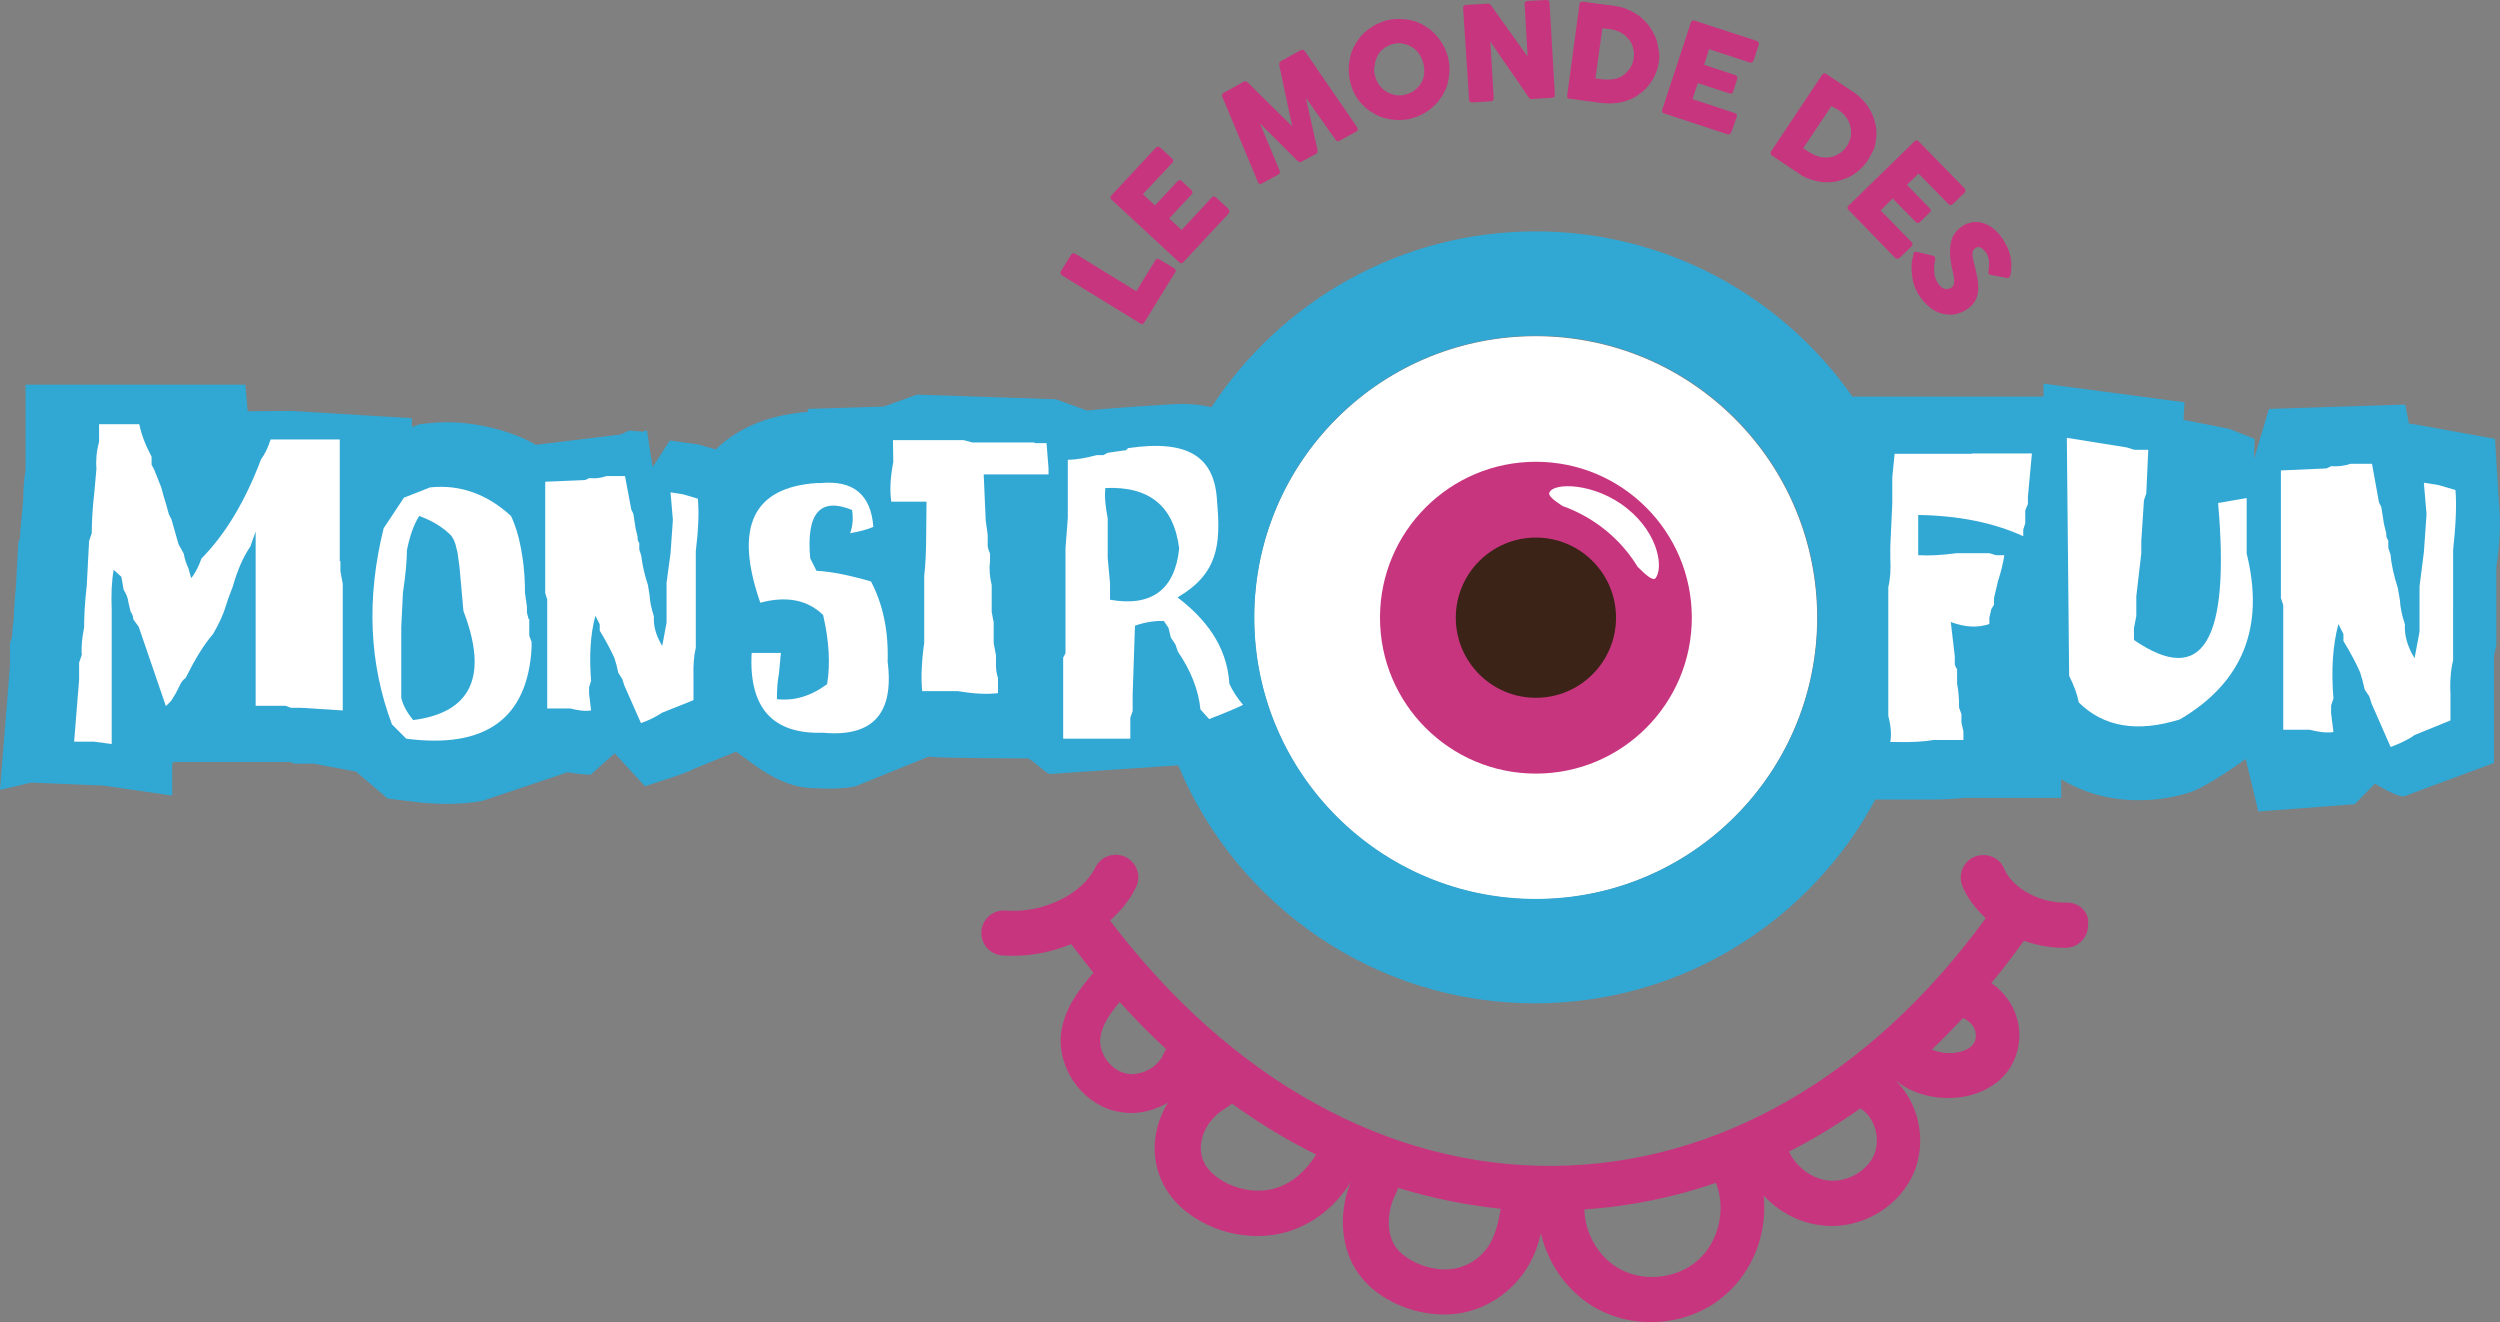 <?xml version="1.0" encoding="utf-8"?>
<!-- Generator: Adobe Illustrator 25.4.1, SVG Export Plug-In . SVG Version: 6.00 Build 0)  -->
<svg version="1.1" id="Calque_1" xmlns="http://www.w3.org/2000/svg" xmlns:xlink="http://www.w3.org/1999/xlink" x="0px" y="0px"
	 viewBox="0 0 752 397.7" style="enable-background:new 0 0 752 397.7;" xml:space="preserve">
<rect x="0" y="0" width="752" height="397.7" fill="#808080" stroke="none"/>
<style type="text/css">
	.st0{fill:#FFFFFF;}
	.st1{fill:#31A7D4;}
	.st2{fill:#C8357F;}
	.st3{fill:#3B2417;}
</style>
<g>
	<g>
		
			<ellipse transform="matrix(0.707 -0.707 0.707 0.707 3.918 381.09)" class="st0" cx="462" cy="185.8" rx="84.7" ry="84.7"/>
	</g>
	<path class="st1" d="M751.7,151.7l-1.2-19.7l-23.2-4.2l-2.7-0.4l-1.1-5.7l-41,1.3l-4.5,15.1l0.2-6.1l-7.4-2.9l-0.2-0.1l-13.8-2.7
		l0.3-5.3l-42.4-5.6v3.9h-57.5c-21-30-55.9-49.7-95.3-49.7c-40.8,0-76.7,21.1-97.5,52.9c-2.5-0.6-5.4-1-8.8-1c-3,0-22.3,1.3-28.6,2
		l-9.4-3.4l-41.7-1.4l-10.1,3.6L243,123v0.9c-13.5,1-22.2,5.9-27.7,11.3l-5.2-1.5l-8.6-1.2l-5.2,8l-1.7-11.1l-1.4,0.5l-0.4-0.1l0,0
		l-3.6-0.3l-2.5,1.2l-25.5,3.1c-7.6-4.4-18.1-6.8-26.9-6.8c-1.7,0-3.5,0.1-5.2,0.3l-2.9,0.3l-2.3,0.9v-2.7l-36.1-2.2l-13.3,0.1
		l-0.7-8H7.7v25.7c-0.5,2.9-0.7,5.7-0.7,8.4l-0.3,3.6c-0.3,3.2-0.6,6-0.7,8.5l-0.5,1.4l-0.7,13.2c-0.4,3.8-0.6,7.1-0.7,10.1
		c-0.3,1.7-0.4,3.3-0.5,5L3,193.5v6.7l-3,37.4l9.4-2.2l21.7,0.9l10.4,1.5l10.3,1.5v-9.6l0.5-0.5h35l1.2,0.5h5.8l12.8,2.4l9.5,8.1
		l7.3,0.9c3.7,0.5,7.3,0.7,10.7,0.7l0,0c3.7,0,7.2-0.3,10.5-0.9l0,0l25.6-8.6c2.4,0.4,4.7,0.7,7,0.7l7.2-6.4l9.1,9.9
		c3.2-1.1,12.6-3.9,15.1-5.4l12.3-5c5.4,3.7,13.2,11,23.9,11c0.2,0,0.4,0,0.6,0c1.3,0.1,2.7,0.1,3.9,0.1l0,0c2.6,0,5-0.2,7.3-0.6
		l22.2-9c3.5,0.5,26.6,0.5,29.7,0.5c1.3,0,5.7,4.8,6.9,4.7l38.5-2.6c17.5,42,59,71.6,107.3,71.6c44.2,0,82.8-24.8,102.4-61.3h13.8
		c0,0,2.8,0,3.4,0c3.5,0,6.7-0.2,9.6-0.5H620v-5.6c6.8,4.1,14.6,6.3,23.1,6.3l0,0c4.8,0,9.4-0.5,15.1-2.2
		c5.6-1.6,17.3-10.2,17.3-10.2l3.8,15.8l29-2.2l6.1-6.2c0,0,7.4,4.7,9.1,3.7l26.7-9.9v-29.7v-0.5c-0.1-1.8,0.1-2.6,0.1-2.6l0.6-2.6
		v-23.4C752,163.1,752.2,156.9,751.7,151.7z M462,270.4c-46.8,0-84.7-37.9-84.7-84.7S415.2,101,462,101s84.7,37.9,84.7,84.7
		S508.8,270.4,462,270.4z"/>
	<path class="st0" d="M102.2,168.8V159v-2.9v-12.8v-2.2v-8.9h-5.9H81.4c-0.8,2.5-1.8,4.5-2.9,6c-4.7,12.5-10.7,22.5-17.9,29.8
		c-0.9,2.5-1.9,4.5-3.1,5.9l-0.8-2.9c-0.7-1.5-1.2-3-1.4-4.4l-1.6-2.9l-2.1-7.4l-0.8-1.6l-0.8-2.9l-0.7-2.3l-0.8-2.9l-2.1-5.3
		l-0.8-1.5v-2.4c-1.9-3.6-3.1-6.8-3.7-9.8h-2.3h-9.8v5.3c-0.8,2.9-1,5.7-0.8,8.2l-0.6,6.7c-0.6,5.3-0.8,9.5-0.8,12.6l-0.8,2.3
		l-0.7,13.4c-0.6,5.2-0.8,9.4-0.8,12.7c-0.6,3-0.9,5.7-0.7,8.2l-0.8,2.3v5.1l-1.5,18.7h6l5.3,0.7v-2.2v-13.4v-3.1v-2.2v-2.3v-2.2
		v-3.1v-2.2v-5.3v-2.2v-2.3c-0.2-4.6,0-8.6,0.6-11.9l2.3,2.1l0.7,3.9c0.8,1.3,1.3,2.5,1.4,3.7l0.7,2.9c0.6,0.8,0.8,1.6,0.8,2.3
		l1.6,2.2l0.8,2.3l7.4,21.6l1.6-1.6l1.4-2.3l0.7-1.4l0.8-1.6c0.5-0.8,1-1.3,1.4-1.5c2.8-5.6,5.5-10.1,8.3-13.3
		c1.9-3.3,3.1-6,3.8-8.3l0.7-2.2l1.4-3.7c1.4-4.9,3.1-8.9,5.3-12.1l1.6-4.5v52.4h3.7h2.2h3.1l1.6,0.6h2.9l12.7,0.8v-4.5v-5.3v-3.7
		v-3.8v-4.5V189v-13.4l-0.7-3.7v-3.1H102.2z"/>
	<path class="st0" d="M159,186.2l-0.5-1.9v-1.8l-0.6-4.3v-1.8c-0.1-4.6-0.6-8.4-1.2-11.5c-0.7-3.8-1.7-7-3-9.7
		c-7.3-6.7-15.4-9.5-24.3-8.6l-7.9,3.1l-6.1,9.2c-5.2,21-4.4,40.6,2.5,59l4.3,4.3c23.9,3.1,36.5-6.1,37.7-27.3v-1.8l-0.7-1.9v-5H159
		z M124.3,216.6c-1.9-2.3-3.1-4.5-3.6-6.7v-6.1v-3.1v-2.3v-6.8v-3l0.5-10.3c0.8-5.3,1.2-9.6,1.2-12.8c0.9-4.4,2.1-7.8,3.7-10.3
		c4.1,1.5,7.3,3.5,9.7,6l0.7,1.2l0.5,1.3l0.6,2.4l0.6,4.3l1.2,13.4C146.9,203.3,141.9,214.3,124.3,216.6z"/>
	<path class="st0" d="M205.5,148.7l-3.8-0.6l0.7,8.3l-0.7,10l-1.2,8.9v12l-1.3,7c-1.9-3.1-2.7-6.1-2.5-8.9c-0.8-2.4-1.2-4.5-1.3-6.3
		l-0.5-3.1c-1.1-3.3-1.7-6.3-2-8.8l-0.6-1.9v-1.9c-0.4-0.6-0.6-1.2-0.5-1.9l-0.6-2.5l-0.7-4.5l-0.6-1.2l-1.9-10.1h-5.6
		c-1.6,0.6-3.3,0.8-5.1,0.6l-1.3,0.6l-12,0.5v33.5l0.6,1.9v32.8h2.5h4.4c2.4,0.6,4.5,0.9,6.3,0.6l-0.6-5v-2l0.6-1.9
		c-0.6-7.6-0.2-14.1,1.3-19.6l1.3,2.6v1.9c1.9,3.1,3.3,5.8,4.4,8.2l0.6,2l0.6,2.5l1.2,1.9l0.6,1.9l5,11.3c2.6-0.9,4.7-2,6.3-3.1
		l9.5-3.8v-3.2v-3.8c-0.1-3.3,0.1-6.3,0.7-8.8V193v-8.2v-2.6v-1.9V174v-1.9v-1.9v-1.9v-2.5c0.8-6.6,1-11.9,0.6-15.8L205.5,148.7z"/>
	<path class="st0" d="M262,174.9c-6.6-1.9-12.1-3-16.4-3.2l-1.9-3.8c-1.2-13.6,3-18.4,12.6-14.5c0.4,2.6,0.2,4.9-0.6,7
		c2.8-0.5,5.1-1.1,7-1.9c-0.7-9.7-6-14.1-15.8-13.2h-0.6h-0.6c-19.3,1.3-24.9,13.3-17,36c7.8-2.1,14.2-0.9,18.9,3.7
		c1.8,7.8,2.2,14.8,1.2,20.8c-4.9,3.6-9.9,5.1-15.1,4.5c0-3.1,0.2-5.6,0.6-7.6l0.6-6.3h-8.8c-0.9,16.5,6.3,24.5,21.4,24
		c15,1.4,21.5-5.7,19.5-21.4C267.3,189.8,265.6,181.8,262,174.9z"/>
	<path class="st0" d="M311.2,133.1h-3.7h-3.1h-2.5H295h-2.5l-2.6-0.7H288h-19.4l0.1,6.6c-0.9,4.6-1.1,8.5-0.6,11.9h10.6l-0.1,9.8
		c0,4.9-0.2,9.1-0.6,12.6v20.1c-0.8,5.7-1,10.6-0.6,14.5h2.5h2h4.4h1.9c4.7,0.8,8.7,1,12,0.6V204c-0.4-1.3-0.6-2.6-0.6-3.7v-3.1
		l-0.7-3.8v-2.5v-3.7l-0.6-3.1v-2.5v-3.1V176c-0.6-2.5-0.8-4.8-0.5-7v-2.5c-0.5-1.1-0.8-2.1-0.7-3.1v-2.5l-0.6-4.4l-0.6-13.8h19.5
		v-1.9l-0.6-7.5h-3.6V133.1z"/>
	<path class="st0" d="M675.8,164.2v-14.4l-8.6,1.5c3.7,41.7-4.7,55.4-25.3,41.2v-3.6l0.7-3.6v-2.9v-3l1.5-13v-3.6l0.8-12.3l0.7-2.1
		l0.6-13.1h-2.1H642l-2.2-0.7l-18.1-2.9l0.7,71.6c1.4,2.8,2.4,5.4,2.9,8c7.5,7.4,17.6,9.1,30.4,5.1c18.9-11.1,25.6-27.7,20.1-49.9
		L675.8,164.2L675.8,164.2z"/>
	<path class="st0" d="M738.6,147.4l-5.1-1.5l-4.4-0.7l0.8,9.5l-0.8,11.4l-1.3,10.2V190l-1.5,8c-2.2-3.6-3.1-7-2.9-10.2
		c-0.9-2.7-1.4-5.1-1.5-7.2l-0.6-3.6c-1.2-3.8-2-7.2-2.2-10.1l-0.7-2.1v-2.2c-0.5-0.7-0.7-1.4-0.6-2.1l-0.7-2.9l-0.8-5.1l-0.7-1.4
		l-2.1-11.6h-6.4c-1.8,0.6-3.8,0.9-5.8,0.7l-1.5,0.7l-13.7,0.6v38.4l0.7,2.1v37.5h2.9h5c2.7,0.7,5.1,1,7.2,0.7l-0.7-5.7v-2.3
		l0.7-2.1c-0.7-8.6-0.2-16.1,1.5-22.4l1.5,3v2.1c2.1,3.5,3.8,6.6,5,9.4l0.7,2.3l0.7,2.9l1.4,2.1l0.7,2.2l5.7,13
		c2.9-1.1,5.3-2.2,7.2-3.6l10.8-4.4v-3.6v-4.4c-0.2-3.8,0.1-7.2,0.8-10.1v-2.1v-9.4v-3V182v-7.2v-2.1v-2.2v-2.1v-2.9
		C738.7,157.9,739,151.9,738.6,147.4z"/>
	<circle class="st2" cx="462" cy="185.8" r="46.9"/>
	<g>
		<circle class="st3" cx="462" cy="185.8" r="24.1"/>
	</g>
	<path class="st0" d="M354.2,179.7c12-7,13.1-15.6,11.9-28.7c-0.6-13.5-8.5-18.9-26.8-16.2c-0.4,0.6-0.9,0.8-1.3,0.7l-4.8,0.7
		l-1.3,0.7h-2c-3.4,0.9-6.3,1.4-8.7,1.4v17.5l-0.7,9.1v31.6l-0.7,1.3v24.4h2h2.8h1.9H340v-2.1V218v-2.1l0.7-2V209l0.7-20.8
		c3.2-1.1,6.1-1.5,8.7-1.4l1.4,2.1l0.7,2.9l1.4,2.1l0.7,2.1c3.9,5.7,6.2,11.5,6.8,17.4l2.6,2.9c1.9-0.7,8.9-3.5,10.2-4.3
		c-1.7-2-3.1-4.1-4.1-6.3C369.1,194,362.2,185.8,354.2,179.7z M333.9,180.4v-2.8v-2.1l-0.7-7.7v-2.1v-9.8c-0.7-3.6-1-6.6-0.7-9.1
		c13.2-0.6,20.6,5.4,22.2,18.2C353.4,177.4,346.4,182.6,333.9,180.4z"/>
	<path class="st0" d="M593.2,136.5h-2.6h-11.1h-1.9h-7.7l-0.7,7.1v7.8l-0.6,13v3.3c0.2,3.5,0,6.5-0.6,8.9v38.8c0.8,3,1,5.6,0.6,7.8
		h2c4.4,0.1,8-0.1,10.9-0.6h9.1V220l-0.6-2.6v-2.6l-0.7-1.9c0-2.8-0.2-5.2-0.6-7.2v-2.5v-1.9c-0.5-0.7-0.8-1.4-0.7-2v-1.9l-1.2-10.3
		c4.2,1.6,8.1,1.8,11.6,0.6v-1.9l0.6-2.6l0.8-1.3v-2l1.2-5.1c1-3.1,1.6-5.7,1.9-7.8h-2.5l-2-0.6h-2.6h-2.5h-4.7
		c-4.6,0.6-8.5,0.8-11.6,0.6v-1.8v-2v-8.3c12.1,0.2,22.7,2.3,31.6,6.4v-2l0.6-1.9v-1.9v-2l0.8-1.9v-2.2l1.2-13h-10.9h-7.1V136.5z"/>
	<g>
		<path class="st0" d="M492.6,170.5c2.5,2.5,4.3,4,5.2,3.6c2.6-2.6,1.5-13.2-8.3-21.1c-9.7-7.9-22.5-8-23.5-4.7
			c-0.2,0.9,1.4,2.2,4,3.9C479.5,155.6,487.5,162.1,492.6,170.5z"/>
	</g>
	<path class="st2" d="M621.8,271.5c-0.1,0-0.1,0-0.2,0c-8.1,0.2-16.2-4.3-18.7-10.1c-1.4-3.5-5.4-5.1-8.9-3.7
		c-3.5,1.4-5.1,5.4-3.7,8.9c1.5,3.6,4,6.8,7,9.6c-34.7,47.6-80.8,74.1-130,74.5c-49.6,0.4-97-25.8-133.4-73.8c3.3-2.9,6-6.3,7.8-10
		c1.7-3.4,0.3-7.4-3.1-9.1c-3.4-1.6-7.4-0.3-9.1,3.1c-4,8.2-15.9,13.9-27,13c-3.8-0.3-7,2.5-7.3,6.2s2.5,7,6.2,7.3
		c1.1,0.1,2.3,0.1,3.4,0.1c6,0,12-1.3,17.4-3.5c2.2,2.9,4.5,5.8,6.7,8.6c-3.8,4.5-8.7,10.4-9.7,18c-1.3,10.3,5.8,20.8,15.8,23.5
		c1.7,0.4,3.4,0.7,5.1,0.7c3.9,0,7.8-1.1,11.2-3.1c-4.6,7.5-5.4,16.7-1.4,24.5c4.9,9.5,16.6,15.6,28.3,15.6c3.1,0,6.1-0.4,9.1-1.3
		c7.7-2.3,14.3-7.5,19-14.9c-4,9.7-2.9,21,3,28.4c5.6,7.1,15.5,11.4,25.1,11.4c2.6,0,5.2-0.3,7.6-1c7.6-2.1,14.2-7.3,18.1-14.3
		c1.6-2.9,2.7-6,3.4-9.1c2.2,9.5,8.4,18.1,17.1,22.8c4.9,2.6,10.4,3.9,15.9,3.9c8.2,0,16.4-2.8,22.6-8.3
		c8.4-7.4,12.6-18.8,11.4-29.8c4.6,5,10.9,8.3,17.6,9c0.9,0.1,1.9,0.2,2.8,0.2c10.6,0,20.7-6.4,24.8-16.1c4-9.5,1.5-20.9-5.6-27.8
		l0,0c3.3,2.8,7.7,4.6,12.6,5.2c1.1,0.1,2.3,0.2,3.4,0.2c5.7,0,11-1.8,14.9-5c4.7-3.9,7-9.9,6.3-16.1c-0.7-5.5-3.7-10.3-8.3-13.5
		c3.4-4.1,6.6-8.3,9.8-12.7c3.8,1.3,7.7,2.1,11.8,2.1c0.3,0,0.6,0,0.9,0c3.7-0.1,6.7-3.2,6.6-7C628.5,274.4,625.5,271.5,621.8,271.5
		z M338.3,322.8c-4.5-1.2-7.9-6.2-7.3-10.8c0.5-3.6,2.7-6.9,5.8-10.6c4.5,5,9.2,9.8,14,14.2c-0.3,0.4-0.6,0.9-0.8,1.4
		C348.2,321.3,342.7,324,338.3,322.8z M383.7,357.4c-8.5,2.6-18.5-1.9-21.4-7.5s0.1-13.1,6.9-16.9c0.5-0.3,1-0.7,1.4-1
		c8.2,5.9,16.6,11,25.3,15.3C393.4,351.2,389.6,355.6,383.7,357.4z M438.8,381.3c-6.9,1.9-15.2-1.5-18.6-5.7
		c-3.6-4.5-2.8-11.8-0.4-16.4c0.3-0.6,0.6-1.3,0.7-1.9c10.1,3.1,20.5,5.2,30.9,6.3c-0.6,3.7-1.4,7.1-3,10.1
		C446.4,377.4,442.9,380.2,438.8,381.3z M510.6,379.2c-6.2,5.4-16,6.5-23.2,2.6c-6.4-3.4-10.7-10.7-10.8-18
		c13.5-0.9,26.8-3.6,39.6-8c0.1,0.2,0.1,0.5,0.2,0.7C519.2,364.3,516.8,373.8,510.6,379.2z M559.6,333.4c4.3,2.7,6.2,9.1,4.1,14
		c-2.1,4.9-8.1,8.3-13.7,7.7c-5-0.5-9.6-4-11.9-8.7C545.5,342.7,552.6,338.3,559.6,333.4L559.6,333.4z M591,306.5
		c1.8,0.9,3.1,2.5,3.3,4.4c0.1,0.9,0.1,2.7-1.5,4c-1.7,1.4-4.8,2.1-7.9,1.8c-1.4-0.2-2.7-0.5-3.8-1c3.2-3,6.3-6.2,9.3-9.4
		C590.6,306.2,590.8,306.4,591,306.5z"/>
	<g>
		<path class="st2" d="M319.4,82.8c-0.2-0.1-0.3-0.3-0.4-0.5c-0.1-0.2,0-0.5,0.1-0.7l3.1-5c0.1-0.2,0.3-0.3,0.5-0.4s0.5,0,0.7,0.1
			l18.4,11.3l5.7-9.3c0.1-0.2,0.3-0.3,0.5-0.4s0.5,0,0.7,0.1l4.5,2.7c0.2,0.1,0.3,0.3,0.4,0.5c0.1,0.2,0.1,0.5-0.1,0.7L344.2,97
			c-0.3,0.5-0.7,0.6-1.2,0.3L319.4,82.8z"/>
		<path class="st2" d="M334.3,60c-0.2-0.2-0.3-0.4-0.3-0.6s0.1-0.4,0.3-0.6l13.4-14.4c0.2-0.2,0.4-0.3,0.6-0.3
			c0.2,0,0.5,0.1,0.7,0.3l3.6,3.3c0.2,0.2,0.3,0.4,0.3,0.6c0,0.3,0,0.5-0.3,0.7l-8.8,9.4l3.6,3.4l6.8-7.3c0.2-0.2,0.4-0.3,0.6-0.3
			c0.2,0,0.4,0,0.6,0.2l3.1,2.9c0.1,0.1,0.2,0.3,0.2,0.5s-0.1,0.4-0.2,0.6l-6.8,7.3l3.7,3.5l9.1-9.8c0.4-0.4,0.8-0.4,1.3,0l3.7,3.4
			c0.1,0.1,0.1,0.2,0.2,0.4c0.2,0.3,0.2,0.6-0.1,1l-13.7,14.7c-0.2,0.2-0.4,0.3-0.6,0.3c-0.2,0-0.4-0.1-0.6-0.3L334.3,60z"/>
		<path class="st2" d="M367.7,29.2c-0.1-0.2-0.1-0.4-0.1-0.7c0.1-0.2,0.2-0.4,0.5-0.6l6-3.3c0.4-0.2,0.8-0.2,1.2,0.2L388.7,38
			l-3.9-18.4c-0.1-0.5,0.1-0.9,0.5-1.2l5.9-3.3c0.2-0.1,0.4-0.1,0.7-0.1s0.4,0.2,0.6,0.4c2.7,3.9,5.3,7.7,7.9,11.5
			c2.6,3.8,5.3,7.6,7.9,11.5v0.1c0.3,0.5,0.1,0.8-0.4,1.1l-4.9,2.7c-0.5,0.3-1,0.2-1.3-0.3l-8.9-12.6l3.5,15.7c0,0.1,0,0.3,0,0.6
			c-0.1,0.2-0.2,0.4-0.3,0.5l-4.6,2.5c-0.1,0.1-0.3,0.1-0.6,0c-0.2-0.1-0.4-0.2-0.5-0.3L379,37.1l5.9,14.2c0.3,0.5,0.1,0.9-0.4,1.2
			l-4.9,2.7c-0.5,0.3-0.9,0.2-1.2-0.4L367.7,29.2z"/>
		<path class="st2" d="M406.2,24.8c-0.4-1.4-0.5-2.7-0.5-4s0.2-2.6,0.5-3.9c0.3-1.3,0.8-2.5,1.5-3.6c0.6-1.1,1.4-2.2,2.3-3.1
			c0.9-0.9,2-1.7,3.1-2.4c1.2-0.7,2.4-1.2,3.8-1.6c1.3-0.4,2.7-0.5,4-0.5s2.7,0.2,3.9,0.5c1.3,0.3,2.5,0.8,3.6,1.5s2.2,1.4,3.1,2.4
			c0.9,0.9,1.7,2,2.4,3.1c0.7,1.2,1.2,2.4,1.6,3.8c0.4,1.4,0.5,2.7,0.5,4s-0.2,2.6-0.5,3.9c-0.3,1.3-0.8,2.4-1.5,3.6
			c-0.7,1.1-1.4,2.2-2.4,3.1c-0.9,0.9-1.9,1.7-3.1,2.4c-1.2,0.7-2.4,1.2-3.8,1.6c-1.4,0.4-2.7,0.5-4,0.5s-2.6-0.2-3.9-0.5
			c-1.3-0.3-2.5-0.8-3.6-1.5c-1.1-0.6-2.2-1.4-3.1-2.3c-0.9-0.9-1.7-1.9-2.4-3.1S406.5,26.2,406.2,24.8z M413.6,22.8
			c0.3,1.1,0.7,2,1.3,2.8s1.3,1.5,2.2,2c0.8,0.5,1.7,0.8,2.7,1s2,0.1,3.1-0.2s2-0.7,2.8-1.4c0.8-0.6,1.4-1.4,1.9-2.2
			s0.7-1.8,0.8-2.8s0-2.1-0.3-3.1s-0.7-2-1.3-2.8s-1.3-1.5-2.2-2c-0.8-0.5-1.7-0.8-2.7-1s-2-0.1-3.1,0.2s-2,0.8-2.7,1.4
			c-0.8,0.6-1.4,1.4-1.8,2.3c-0.5,0.9-0.7,1.8-0.8,2.8C413.2,20.7,413.3,21.7,413.6,22.8z"/>
		<path class="st2" d="M440.1,2.4c0-0.2,0-0.4,0.2-0.6c0.1-0.2,0.3-0.3,0.6-0.3l6.5-0.4c0.2,0,0.4,0,0.6,0.1
			c0.2,0.1,0.4,0.2,0.5,0.4c1.8,2.6,3.7,5.2,5.5,7.7s3.6,5.1,5.5,7.7l-0.9-15.9c0-0.2,0.1-0.4,0.3-0.6c0.2-0.1,0.3-0.2,0.5-0.2
			l5.7-0.3c0.3,0,0.5,0,0.7,0.2c0.2,0.1,0.3,0.4,0.3,0.6l1.6,27.8c0,0.3-0.1,0.5-0.2,0.6c-0.2,0.1-0.4,0.2-0.6,0.2l-6.3,0.4
			c-0.2,0-0.3,0-0.5-0.2c-0.1-0.1-0.3-0.3-0.4-0.5c-1.9-2.8-3.8-5.6-5.7-8.3s-3.8-5.5-5.7-8.3l1,17c0,0.3,0,0.5-0.2,0.7
			c-0.1,0.2-0.4,0.2-0.7,0.3l-5.6,0.3c-0.3,0-0.5-0.1-0.7-0.2c-0.1-0.2-0.2-0.4-0.2-0.6L440.1,2.4z"/>
		<path class="st2" d="M499,18.5c-0.2,1.4-0.5,2.7-1.1,3.9c-0.5,1.2-1.2,2.3-2,3.3s-1.7,1.9-2.8,2.6c-1,0.8-2.1,1.4-3.3,1.8
			c-1.2,0.5-2.5,0.8-3.8,0.9c-1.3,0.2-2.7,0.1-4.1,0l-9.7-1.3c-0.2,0-0.4-0.1-0.6-0.2c-0.2-0.1-0.2-0.4-0.2-0.7l3.7-27.5
			c0-0.3,0.1-0.5,0.3-0.6s0.4-0.2,0.7-0.2l9.7,1.3c1.4,0.2,2.7,0.5,3.9,1.1c1.2,0.5,2.4,1.2,3.4,1.9c1,0.8,1.9,1.7,2.7,2.7
			s1.4,2.1,2,3.3s0.8,2.4,1,3.7C499.2,15.8,499.2,17.1,499,18.5z M482,8.5l-2.1,15.1l1.7,0.2c0.3,0,0.6,0.1,0.9,0.1
			c0.3,0,0.6,0,0.9,0c1,0.1,1.9-0.1,2.9-0.3c0.9-0.3,1.7-0.7,2.4-1.3s1.3-1.3,1.8-2.1s0.8-1.8,0.9-2.8c0.2-1.1,0.1-2.1-0.2-3.1
			s-0.7-1.9-1.4-2.6c-0.6-0.8-1.4-1.4-2.3-1.9c-0.9-0.5-1.9-0.8-3-1L482,8.5z"/>
		<path class="st2" d="M508.6,6.8c0.1-0.3,0.2-0.4,0.4-0.6c0.2-0.1,0.4-0.1,0.7,0l18.7,6.1c0.3,0.1,0.5,0.2,0.6,0.5
			c0.1,0.2,0.1,0.5,0,0.7l-1.5,4.7c-0.1,0.2-0.2,0.4-0.4,0.5s-0.5,0.2-0.8,0.1l-12.2-4l-1.5,4.7l9.4,3.1c0.2,0.1,0.4,0.2,0.5,0.4
			s0.1,0.4,0.1,0.6l-1.3,4.1c-0.1,0.2-0.2,0.3-0.4,0.4s-0.4,0.1-0.7,0l-9.5-3.1l-1.6,4.8l12.7,4.2c0.6,0.2,0.8,0.6,0.6,1.1l-1.6,4.7
			c0,0.1-0.1,0.2-0.3,0.3c-0.2,0.3-0.5,0.4-0.9,0.3l-19.1-6.3c-0.3-0.1-0.4-0.2-0.5-0.4s-0.1-0.4,0-0.7L508.6,6.8z"/>
		<path class="st2" d="M561.8,48.3c-0.8,1.2-1.7,2.2-2.7,3c-1,0.9-2.1,1.6-3.2,2.1c-1.2,0.5-2.4,0.9-3.6,1.2
			c-1.3,0.2-2.5,0.3-3.8,0.2c-1.3-0.1-2.5-0.4-3.8-0.8s-2.5-1-3.6-1.8l-8.1-5.4c-0.2-0.1-0.3-0.3-0.4-0.5c-0.1-0.2,0-0.4,0.1-0.7
			l15.4-23.1c0.2-0.2,0.3-0.4,0.6-0.4c0.2-0.1,0.5,0,0.7,0.2l8.1,5.4c1.2,0.8,2.2,1.7,3.1,2.7c0.9,1,1.6,2.1,2.2,3.2
			c0.6,1.2,1,2.4,1.3,3.6c0.3,1.3,0.4,2.5,0.3,3.8c-0.1,1.3-0.3,2.5-0.7,3.8C563.1,46,562.5,47.2,561.8,48.3z M550.9,31.9l-8.5,12.7
			l1.4,0.9c0.3,0.2,0.5,0.3,0.8,0.5c0.3,0.1,0.5,0.3,0.8,0.4c0.9,0.5,1.8,0.8,2.7,0.9s1.9,0.1,2.8-0.1c0.9-0.2,1.7-0.6,2.5-1.1
			s1.5-1.2,2.1-2.1s1-1.9,1.2-2.9s0.1-2-0.1-3c-0.2-1-0.6-1.9-1.2-2.7c-0.6-0.8-1.3-1.6-2.2-2.2L550.9,31.9z"/>
		<path class="st2" d="M575.9,42.5c0.2-0.2,0.4-0.3,0.6-0.3c0.2,0,0.4,0.1,0.6,0.3l13.8,14.1c0.2,0.2,0.3,0.4,0.3,0.7
			c0,0.2-0.1,0.5-0.3,0.7l-3.5,3.4c-0.2,0.2-0.4,0.2-0.6,0.3c-0.3,0-0.5-0.1-0.7-0.3l-9-9.2l-3.5,3.4l6.9,7.1
			c0.2,0.2,0.3,0.4,0.3,0.6s-0.1,0.4-0.3,0.6l-3.1,3c-0.1,0.1-0.3,0.2-0.5,0.2s-0.4-0.1-0.6-0.3l-7-7.1l-3.6,3.6l9.3,9.5
			c0.4,0.4,0.4,0.9,0,1.3l-3.6,3.5c-0.1,0.1-0.2,0.1-0.4,0.1c-0.3,0.2-0.6,0.2-1-0.2l-14-14.4c-0.2-0.2-0.3-0.4-0.3-0.6
			s0.1-0.4,0.3-0.6L575.9,42.5z"/>
		<path class="st2" d="M582.1,78.1c0,0.3-0.1,0.7-0.2,1.1c-0.1,0.5-0.1,1-0.1,1.5c0,0.8,0,1.6,0.2,2.3c0.1,0.7,0.4,1.3,0.8,2
			c0.4,0.6,0.7,1,1.1,1.3c0.4,0.3,0.7,0.5,1.1,0.6c0.4,0.1,0.7,0.1,1,0s0.7-0.2,1-0.4c0.3-0.2,0.6-0.5,0.7-1
			c0.1-0.4,0.1-0.9,0.1-1.4s-0.1-1-0.2-1.5c-0.1-0.5-0.2-0.9-0.3-1.3c-0.4-1.6-0.6-3.1-0.7-4.5c-0.1-1.3,0-2.6,0.2-3.7
			s0.6-2.1,1.2-2.9c0.6-0.8,1.4-1.6,2.3-2.2c1-0.7,2.1-1,3.2-1.2c1.1-0.1,2.2,0,3.3,0.4s2.2,1,3.2,1.9s2,2,2.8,3.4
			c0.6,1,1.2,2.1,1.5,3.1c0.4,1.1,0.6,2.2,0.7,3.5c0,0.5,0,1,0,1.5s-0.1,0.9-0.1,1.3c-0.1,0.4-0.1,0.7-0.2,1s-0.2,0.5-0.4,0.6
			c-0.1,0.1-0.3,0.1-0.5,0.1s-0.4,0-0.6-0.1l-4.4-0.8c-0.3-0.1-0.5-0.2-0.6-0.4c-0.1-0.2-0.1-0.3-0.1-0.5s0-0.4,0.1-0.6V81
			c0-0.3,0.1-0.7,0.1-1.1s0-0.8,0-1.2c0-0.4-0.1-0.8-0.2-1.2c-0.1-0.4-0.3-0.8-0.5-1.2c-0.2-0.4-0.5-0.7-0.8-1s-0.5-0.5-0.8-0.7
			s-0.6-0.2-0.9-0.3c-0.3,0-0.6,0.1-0.9,0.3c-0.3,0.2-0.5,0.4-0.7,0.8s-0.2,0.7-0.2,1.1s0.1,0.9,0.2,1.5c0.1,0.6,0.3,1.2,0.5,2
			c0.4,1.4,0.6,2.8,0.9,4.1c0.2,1.3,0.2,2.5,0.1,3.6c-0.1,1.1-0.5,2.1-1,3c-0.6,0.9-1.4,1.8-2.6,2.5c-1.2,0.8-2.5,1.2-3.8,1.4
			c-1.3,0.1-2.6,0-3.9-0.4c-1.3-0.4-2.5-1.1-3.6-2.1c-1.1-0.9-2.1-2.1-3-3.5c-0.8-1.3-1.4-2.7-1.7-4.2s-0.4-3.1-0.4-4.6
			c0-0.7,0.1-1.2,0.2-1.7c0.1-0.5,0.2-0.9,0.3-1.2v-0.1c0,0,0,0,0-0.1l0,0c0,0,0,0,0-0.1l0,0c0.1-0.4,0.3-0.7,0.4-0.8
			c0.2-0.1,0.5-0.1,0.9,0l4.6,1.1c0.3,0.1,0.5,0.3,0.6,0.4s0.1,0.2,0.1,0.4C582.1,77.6,582.1,77.8,582.1,78.1z"/>
	</g>
</g>
</svg>
